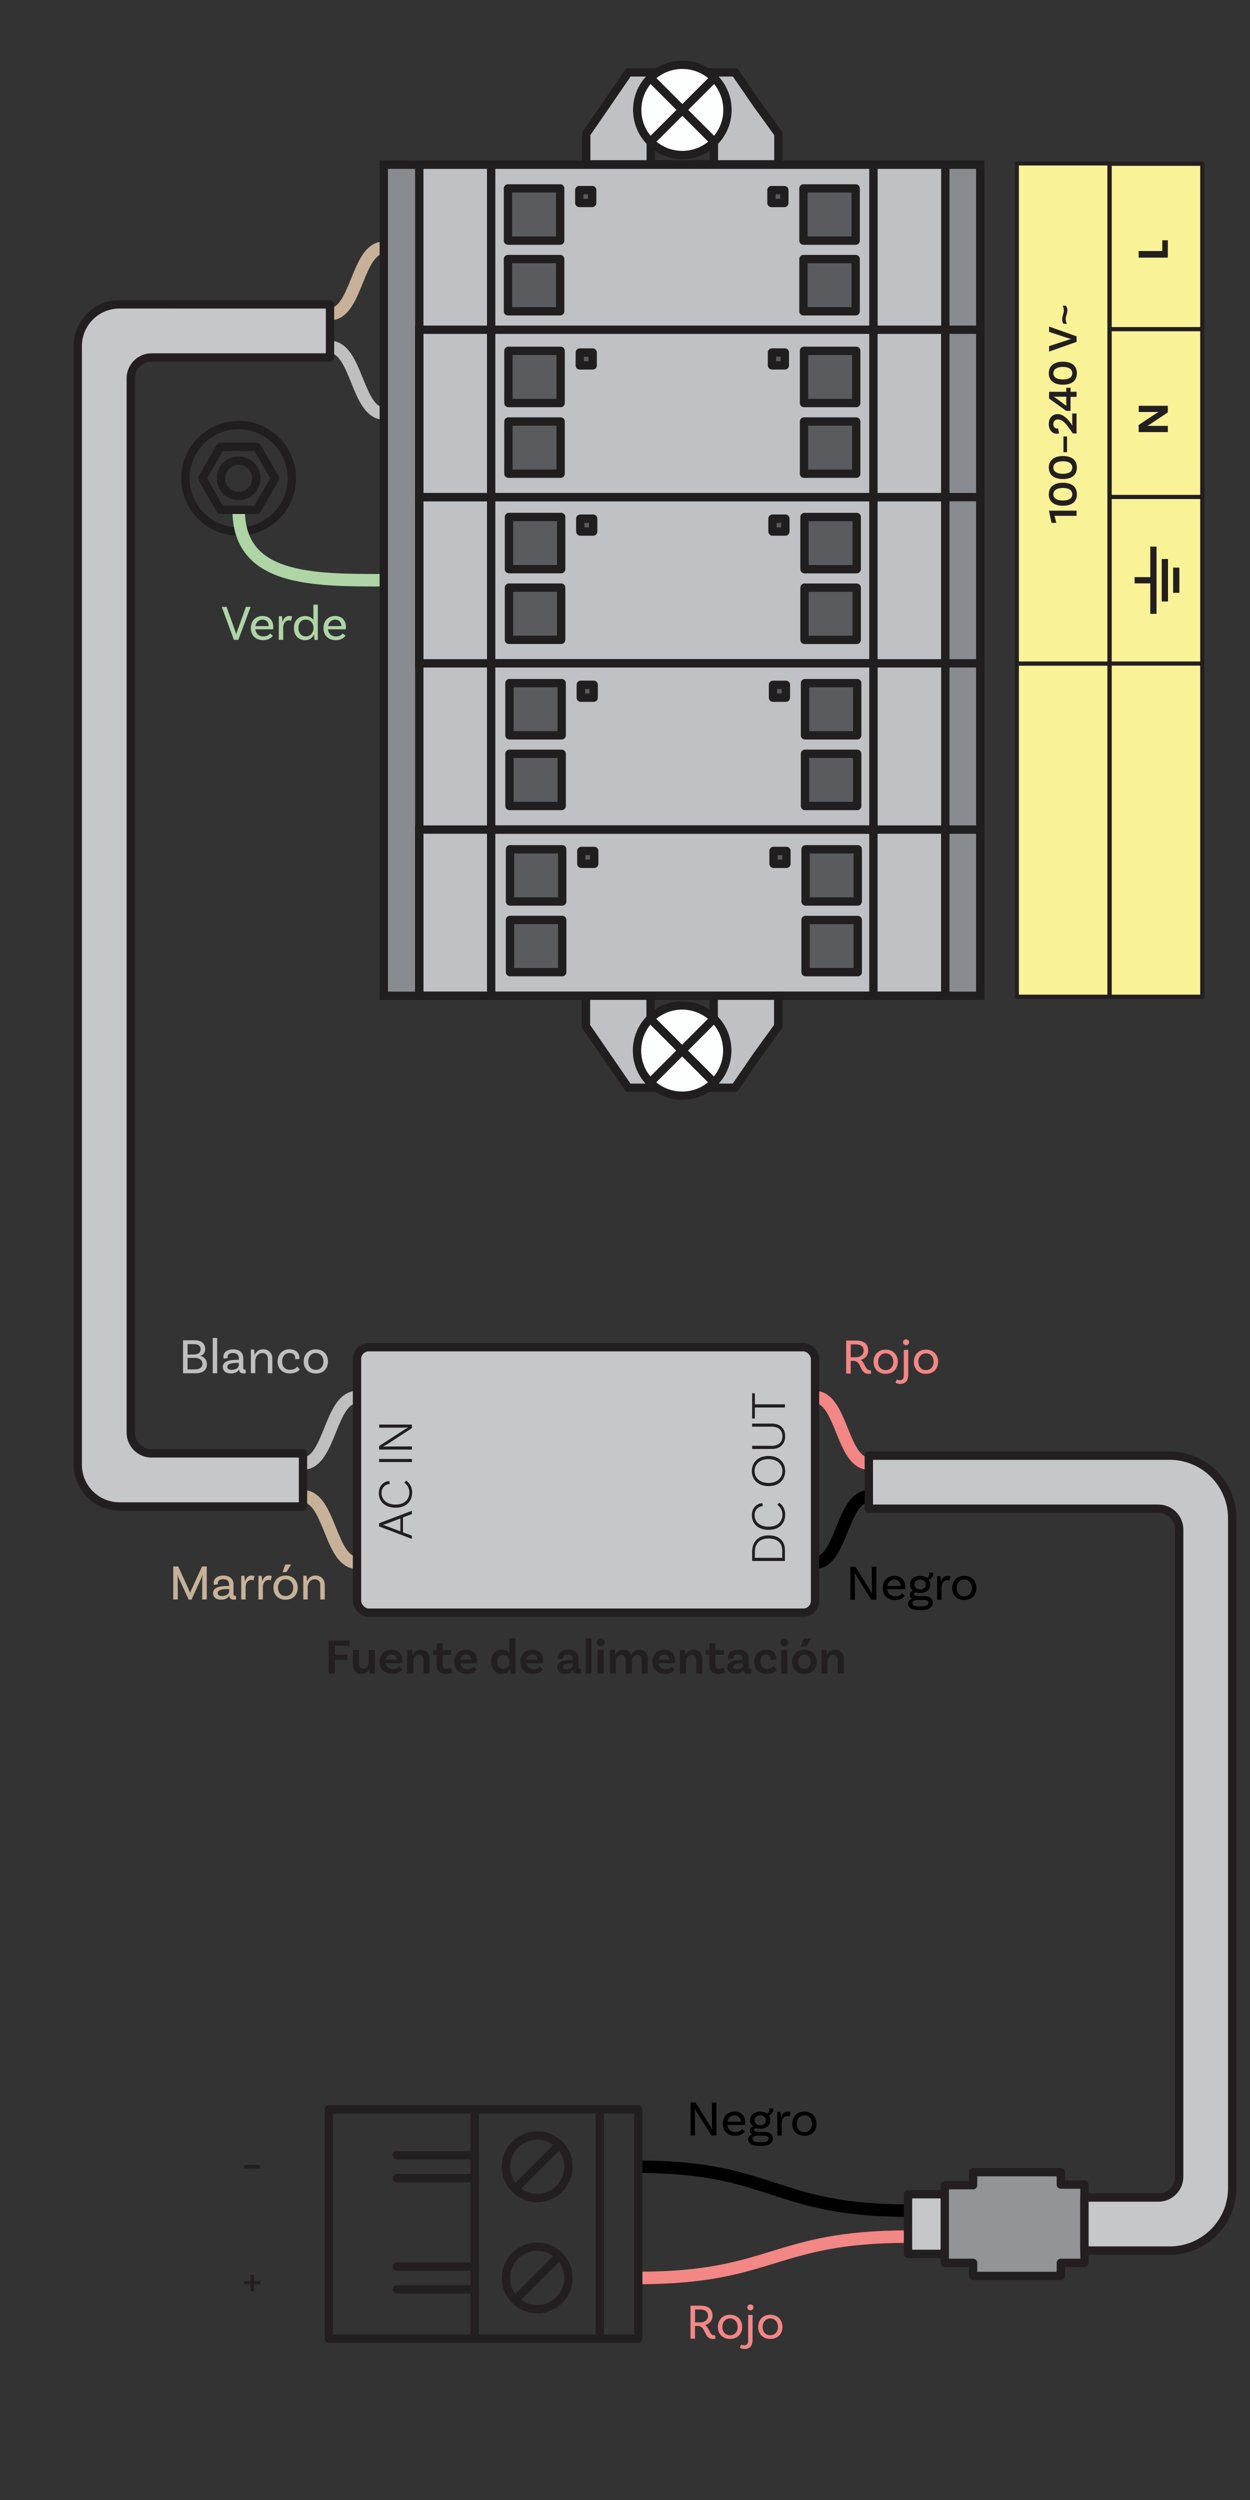 <?xml version="1.0" encoding="UTF-8"?><svg xmlns="http://www.w3.org/2000/svg" viewBox="0 0 300 600"><rect x="0" y="0" width="300" height="600" fill="#333333" stroke="none"/><g id="a"><path d="M217.92,530.55c-32.37,0-32.37-10.53-64.74-10.53" fill="none" stroke="#000" stroke-linejoin="round" stroke-width="3"/><path d="M217.92,536.79c-32.37,0-32.37,9.92-64.74,9.92" fill="none" stroke="#f38786" stroke-linejoin="round" stroke-width="3"/><path d="M58.6,519.61h3.76v.86h-3.76v-.86Z" fill="#231f20" stroke-width="0"/><path d="M62.49,548.25h-1.53v1.67h-.86v-1.67h-1.53v-.82h1.53v-1.49h.86v1.49h1.53v.82Z" fill="#231f20" stroke-width="0"/><circle cx="128.93" cy="520.02" r="7.5" fill="none" stroke="#231f20" stroke-linecap="round" stroke-linejoin="round" stroke-width="2"/><line x1="134.24" y1="514.72" x2="123.63" y2="525.33" fill="none" stroke="#231f20" stroke-linecap="round" stroke-linejoin="round" stroke-width="2"/><circle cx="128.93" cy="546.71" r="7.5" fill="none" stroke="#231f20" stroke-linecap="round" stroke-linejoin="round" stroke-width="2"/><line x1="134.24" y1="541.4" x2="123.63" y2="552.01" fill="none" stroke="#231f20" stroke-linecap="round" stroke-linejoin="round" stroke-width="2"/><polyline points="113.93 561.27 78.93 561.27 78.93 506.27 113.93 506.27" fill="none" stroke="#231f20" stroke-linecap="round" stroke-linejoin="round" stroke-width="2"/><rect x="113.93" y="506.27" width="30" height="55" fill="none" stroke="#231f20" stroke-linecap="round" stroke-linejoin="round" stroke-width="2"/><rect x="143.93" y="506.27" width="9.25" height="55" fill="none" stroke="#231f20" stroke-linecap="round" stroke-linejoin="round" stroke-width="2"/><line x1="113.93" y1="522.76" x2="95.22" y2="522.76" fill="none" stroke="#231f20" stroke-linecap="round" stroke-linejoin="round" stroke-width="2"/><line x1="95.22" y1="517.29" x2="113.93" y2="517.29" fill="none" stroke="#231f20" stroke-linecap="round" stroke-linejoin="round" stroke-width="2"/><line x1="113.93" y1="549.44" x2="95.22" y2="549.44" fill="none" stroke="#231f20" stroke-linecap="round" stroke-linejoin="round" stroke-width="2"/><line x1="95.22" y1="543.97" x2="113.93" y2="543.97" fill="none" stroke="#231f20" stroke-linecap="round" stroke-linejoin="round" stroke-width="2"/><circle cx="57.28" cy="114.79" r="12.77" fill="none" stroke="#211e1f" stroke-linecap="round" stroke-linejoin="round" stroke-width="2"/><circle cx="57.28" cy="114.79" r="4.24" fill="none" stroke="#211e1f" stroke-linecap="round" stroke-linejoin="round" stroke-width="2"/><path d="M57.28,122.36c0,16.9,17.42,16.9,34.83,16.9" fill="none" stroke="#afd4a5" stroke-linejoin="round" stroke-width="3"/><polygon points="61.65 107.23 52.91 107.23 48.55 114.79 52.91 122.36 61.65 122.36 66.02 114.79 61.65 107.23" fill="none" stroke="#211e1f" stroke-linecap="round" stroke-linejoin="round" stroke-width="2"/><polyline points="226.74 540.93 217.92 540.93 217.92 526.62 226.74 526.62" fill="#c5c7c9" stroke="#231f20" stroke-linecap="round" stroke-linejoin="round" stroke-width="2"/><polygon points="260.27 524.3 260.27 543.09 254.6 543.09 254.6 546.23 233.54 546.23 233.54 543.09 226.74 543.09 226.74 524.45 233.54 524.45 233.54 521.32 254.6 521.32 254.6 524.3 260.27 524.3" fill="#929497" stroke="#231f20" stroke-linecap="round" stroke-linejoin="round" stroke-width="2"/><rect x="266.31" y="39.3" width="22.24" height="199.92" fill="#f9f297" stroke="#231f20" stroke-linejoin="round"/><rect x="244.03" y="159.25" width="22.24" height="79.97" fill="#f9f297" stroke="#231f20" stroke-linejoin="round"/><rect x="244.03" y="39.22" width="22.24" height="120.03" fill="#f9f297" stroke="#231f20" stroke-linejoin="round"/><line x1="288.54" y1="159.25" x2="266.27" y2="159.25" fill="none" stroke="#231f20" stroke-linejoin="round"/><line x1="288.41" y1="119.27" x2="266.19" y2="119.27" fill="none" stroke="#231f20" stroke-linejoin="round"/><line x1="288.54" y1="79" x2="266.27" y2="79" fill="none" stroke="#231f20" stroke-linejoin="round"/><path d="M280.28,97.38v1.59l-4.32,2.89c-.13.08-.24.15-.34.21-.1.06-.18.1-.24.13v.02c.12,0,.28-.01.47-.01s.41,0,.66,0h3.77v1.49h-7v-1.7l4.18-2.78c.09-.06.19-.12.29-.17.1-.06.19-.11.29-.16v-.02c-.08,0-.2.01-.36.01-.16,0-.36,0-.6,0h-3.79v-1.49h7Z" fill="#231f20" stroke-width="0"/><path d="M280.28,57.66v4.17h-7v-1.58h5.67v-2.59h1.33Z" fill="#231f20" stroke-width="0"/><path d="M253.08,123.8l.44,1.69h-1.15l-.59-2.74v-.19h6.6v1.24h-5.3Z" fill="#231f20" stroke-width="0"/><path d="M255.11,121.38c-2.12,0-3.4-.98-3.4-2.75s1.28-2.77,3.4-2.77,3.34.98,3.34,2.77-1.24,2.75-3.34,2.75ZM255.11,117.11c-1.48,0-2.3.57-2.3,1.52s.82,1.49,2.3,1.49,2.24-.56,2.24-1.49-.78-1.52-2.24-1.52Z" fill="#231f20" stroke-width="0"/><path d="M255.11,114.97c-2.12,0-3.4-.98-3.4-2.75s1.28-2.77,3.4-2.77,3.34.98,3.34,2.77-1.24,2.75-3.34,2.75ZM255.11,110.7c-1.48,0-2.3.57-2.3,1.52s.82,1.49,2.3,1.49,2.24-.56,2.24-1.49-.78-1.52-2.24-1.52Z" fill="#231f20" stroke-width="0"/><path d="M255.23,108.52v-3.76h.86v3.76h-.86Z" fill="#231f20" stroke-width="0"/><path d="M257.34,101.6v-2.37h1.03v4.8h-.88c-1.16-1.56-2.13-3.37-3.58-3.37-.67,0-1.11.43-1.11,1.11,0,.64.36,1.07.9,1.07.09,0,.19-.02.25-.04l.21,1.21c-.07.03-.22.08-.52.08-1.15,0-1.94-.94-1.94-2.34s.87-2.36,2.17-2.36,2.39,1.14,3.17,2.27c.1.14.26.41.29.49l.04-.02c-.01-.07-.03-.27-.03-.53Z" fill="#231f20" stroke-width="0"/><path d="M255.91,94.03v-.97h1.02v.96h1.45v1.23h-1.45v3.37h-1.02l-4.13-2.97v-1.62h4.13ZM253.51,95.21c-.19,0-.51,0-.58-.02l-.03.03c.07.03.38.23.55.35l1.86,1.38c.19.14.51.36.58.43l.04-.02c-.02-.1-.02-.4-.02-.59v-1.56h-2.4Z" fill="#231f20" stroke-width="0"/><path d="M255.11,92.33c-2.12,0-3.4-.98-3.4-2.75s1.28-2.77,3.4-2.77,3.34.98,3.34,2.77-1.24,2.75-3.34,2.75ZM255.11,88.06c-1.48,0-2.3.57-2.3,1.52s.82,1.49,2.3,1.49,2.24-.56,2.24-1.49-.78-1.52-2.24-1.52Z" fill="#231f20" stroke-width="0"/><path d="M256.32,81.59c.21-.07.49-.15.74-.2v-.03c-.25-.06-.51-.13-.73-.21l-4.55-1.49v-1.28l6.6,2.34v1.33l-6.6,2.33v-1.31l4.54-1.48Z" fill="#231f20" stroke-width="0"/><path d="M255.25,77.71c-.22-.3-.33-.6-.33-1.1,0-.85.4-1.29.4-2.14,0-.3-.09-.8-.3-1.1h.82c.2.3.33.65.33,1.1,0,.85-.4,1.29-.4,2.14,0,.3.09.8.3,1.1h-.82Z" fill="#231f20" stroke-width="0"/><line x1="272.3" y1="139.26" x2="276.55" y2="139.26" fill="none" stroke="#231f20" stroke-linejoin="round" stroke-width="1.5"/><line x1="276.82" y1="131.19" x2="276.82" y2="147.32" fill="none" stroke="#231f20" stroke-linejoin="round" stroke-width="1.5"/><line x1="279.57" y1="134.16" x2="279.57" y2="144.36" fill="none" stroke="#231f20" stroke-linejoin="round" stroke-width="1.5"/><line x1="282.3" y1="136.23" x2="282.3" y2="142.28" fill="none" stroke="#231f20" stroke-linejoin="round" stroke-width="1.5"/><path d="M79.2,75.39c6.46,0,6.46-15.92,12.91-15.92" fill="none" stroke="#c7b299" stroke-linejoin="round" stroke-width="3"/><path d="M79.2,83.28c6.46,0,6.46,15.94,12.91,15.94" fill="none" stroke="#bfbfbf" stroke-linejoin="round" stroke-width="3"/><path d="M72.75,351.23c6.46,0,6.46-15.92,12.91-15.92" fill="none" stroke="#bfbfbf" stroke-linejoin="round" stroke-width="3"/><path d="M72.75,359.12c6.46,0,6.46,15.94,12.91,15.94" fill="none" stroke="#c7b299" stroke-linejoin="round" stroke-width="3"/><path d="M208.52,359.14c-6.46,0-6.46,15.92-12.91,15.92" fill="none" stroke="#000" stroke-linejoin="round" stroke-width="3"/><path d="M208.52,351.25c-6.46,0-6.46-15.94-12.91-15.94" fill="none" stroke="#f38786" stroke-linejoin="round" stroke-width="3"/><path d="M31.39,90.79v253.03c0,2.76,2.24,5,5,5h36.33v12.73H28.66c-5.52,0-10-4.48-10-10V83.05c0-5.52,4.48-10,10-10h2.73s47.81.01,47.81.01v12.73h-42.81c-2.76,0-5,2.24-5,5Z" fill="#c5c7c9" stroke="#231f20" stroke-linejoin="round" stroke-width="2"/><path d="M145.7,24.84l-5.01,7.27v7.33h46.13v-7.33l-5.26-7.27-5.13-7.47h-25.61l-5.13,7.47ZM169.11,22.06c1.37,1.37,2.22,3.27,2.22,5.36v12.03h-15.15v-12.03c0-4.18,3.41-7.59,7.57-7.59,2.08,0,3.98.85,5.35,2.23Z" fill="#bfc1c5" stroke="#211e1f" stroke-linecap="round" stroke-linejoin="round" stroke-width="2"/><rect x="92.11" y="39.53" width="143.15" height="199.46" fill="#888b8f" stroke="#211e1f" stroke-miterlimit="10" stroke-width="2"/><rect x="100.63" y="39.53" width="126.25" height="199.46" fill="#bfc1c5" stroke="#211e1f" stroke-miterlimit="10" stroke-width="2"/><rect x="117.88" y="39.53" width="91.74" height="39.89" fill="#bfc1c5" stroke="#211e1f" stroke-miterlimit="10" stroke-width="2"/><rect x="117.88" y="39.53" width="91.74" height="199.46" fill="#bfc1c5" stroke="#211e1f" stroke-miterlimit="10" stroke-width="2"/><rect x="100.63" y="79.14" width="126.25" height="40.17" fill="none" stroke="#211e1f" stroke-miterlimit="10" stroke-width="2"/><rect x="100.63" y="119.31" width="126.25" height="39.89" fill="none" stroke="#211e1f" stroke-miterlimit="10" stroke-width="2"/><rect x="117.88" y="159.2" width="91.74" height="39.89" fill="#bfc1c5" stroke="#211e1f" stroke-miterlimit="10" stroke-width="2"/><rect x="100.63" y="199.1" width="126.25" height="39.89" fill="none" stroke="#211e1f" stroke-miterlimit="10" stroke-width="2"/><rect x="192.83" y="45.22" width="12.53" height="12.53" fill="#595b5e" stroke="#211e1f" stroke-linecap="round" stroke-linejoin="round" stroke-width="2"/><rect x="192.83" y="62.18" width="12.53" height="12.53" fill="#595b5e" stroke="#211e1f" stroke-linecap="round" stroke-linejoin="round" stroke-width="2"/><rect x="185.15" y="45.63" width="3.09" height="3.09" fill="#595b5e" stroke="#211e1f" stroke-linecap="round" stroke-linejoin="round" stroke-width="2"/><rect x="121.9" y="45.22" width="12.53" height="12.53" transform="translate(256.34 102.97) rotate(180)" fill="#595b5e" stroke="#211e1f" stroke-linecap="round" stroke-linejoin="round" stroke-width="2"/><rect x="121.9" y="62.18" width="12.53" height="12.53" transform="translate(256.34 136.89) rotate(180)" fill="#595b5e" stroke="#211e1f" stroke-linecap="round" stroke-linejoin="round" stroke-width="2"/><rect x="139.02" y="45.63" width="3.09" height="3.09" transform="translate(281.14 94.34) rotate(180)" fill="#595b5e" stroke="#211e1f" stroke-linecap="round" stroke-linejoin="round" stroke-width="2"/><rect x="192.96" y="84.2" width="12.53" height="12.53" fill="#595b5e" stroke="#211e1f" stroke-linecap="round" stroke-linejoin="round" stroke-width="2"/><rect x="192.96" y="101.16" width="12.53" height="12.53" fill="#595b5e" stroke="#211e1f" stroke-linecap="round" stroke-linejoin="round" stroke-width="2"/><rect x="185.27" y="84.6" width="3.09" height="3.09" fill="#595b5e" stroke="#211e1f" stroke-linecap="round" stroke-linejoin="round" stroke-width="2"/><rect x="122.03" y="84.2" width="12.53" height="12.53" transform="translate(256.58 180.93) rotate(180)" fill="#595b5e" stroke="#211e1f" stroke-linecap="round" stroke-linejoin="round" stroke-width="2"/><rect x="122.03" y="101.16" width="12.53" height="12.53" transform="translate(256.58 214.85) rotate(180)" fill="#595b5e" stroke="#211e1f" stroke-linecap="round" stroke-linejoin="round" stroke-width="2"/><rect x="139.15" y="84.6" width="3.09" height="3.09" transform="translate(281.39 172.3) rotate(180)" fill="#595b5e" stroke="#211e1f" stroke-linecap="round" stroke-linejoin="round" stroke-width="2"/><rect x="193.08" y="124.08" width="12.53" height="12.53" fill="#595b5e" stroke="#211e1f" stroke-linecap="round" stroke-linejoin="round" stroke-width="2"/><rect x="193.08" y="141.04" width="12.53" height="12.53" fill="#595b5e" stroke="#211e1f" stroke-linecap="round" stroke-linejoin="round" stroke-width="2"/><rect x="185.4" y="124.48" width="3.09" height="3.09" fill="#595b5e" stroke="#211e1f" stroke-linecap="round" stroke-linejoin="round" stroke-width="2"/><rect x="122.15" y="124.08" width="12.53" height="12.53" transform="translate(256.83 260.68) rotate(180)" fill="#595b5e" stroke="#211e1f" stroke-linecap="round" stroke-linejoin="round" stroke-width="2"/><rect x="122.15" y="141.04" width="12.53" height="12.53" transform="translate(256.83 294.6) rotate(180)" fill="#595b5e" stroke="#211e1f" stroke-linecap="round" stroke-linejoin="round" stroke-width="2"/><rect x="139.27" y="124.48" width="3.09" height="3.09" transform="translate(281.63 252.05) rotate(180)" fill="#595b5e" stroke="#211e1f" stroke-linecap="round" stroke-linejoin="round" stroke-width="2"/><rect x="193.2" y="163.95" width="12.53" height="12.53" fill="#595b5e" stroke="#211e1f" stroke-linecap="round" stroke-linejoin="round" stroke-width="2"/><rect x="193.2" y="180.91" width="12.53" height="12.53" fill="#595b5e" stroke="#211e1f" stroke-linecap="round" stroke-linejoin="round" stroke-width="2"/><rect x="185.52" y="164.36" width="3.09" height="3.09" fill="#595b5e" stroke="#211e1f" stroke-linecap="round" stroke-linejoin="round" stroke-width="2"/><rect x="122.28" y="163.95" width="12.53" height="12.53" transform="translate(257.08 340.43) rotate(180)" fill="#595b5e" stroke="#211e1f" stroke-linecap="round" stroke-linejoin="round" stroke-width="2"/><rect x="122.28" y="180.91" width="12.53" height="12.53" transform="translate(257.08 374.35) rotate(180)" fill="#595b5e" stroke="#211e1f" stroke-linecap="round" stroke-linejoin="round" stroke-width="2"/><rect x="139.4" y="164.36" width="3.09" height="3.09" transform="translate(281.88 331.8) rotate(180)" fill="#595b5e" stroke="#211e1f" stroke-linecap="round" stroke-linejoin="round" stroke-width="2"/><rect x="193.33" y="203.83" width="12.53" height="12.53" fill="#595b5e" stroke="#211e1f" stroke-linecap="round" stroke-linejoin="round" stroke-width="2"/><rect x="193.33" y="220.79" width="12.53" height="12.53" fill="#595b5e" stroke="#211e1f" stroke-linecap="round" stroke-linejoin="round" stroke-width="2"/><rect x="185.65" y="204.23" width="3.09" height="3.09" fill="#595b5e" stroke="#211e1f" stroke-linecap="round" stroke-linejoin="round" stroke-width="2"/><rect x="122.4" y="203.83" width="12.53" height="12.53" transform="translate(257.33 420.19) rotate(180)" fill="#595b5e" stroke="#211e1f" stroke-linecap="round" stroke-linejoin="round" stroke-width="2"/><rect x="122.4" y="220.79" width="12.53" height="12.53" transform="translate(257.33 454.1) rotate(180)" fill="#595b5e" stroke="#211e1f" stroke-linecap="round" stroke-linejoin="round" stroke-width="2"/><rect x="139.52" y="204.23" width="3.09" height="3.09" transform="translate(282.13 411.55) rotate(180)" fill="#595b5e" stroke="#211e1f" stroke-linecap="round" stroke-linejoin="round" stroke-width="2"/><circle cx="163.76" cy="26.38" r="10.83" fill="#fdffff" stroke="#211e1f" stroke-linecap="round" stroke-linejoin="round" stroke-width="2"/><path d="M163.76,26.38l7.65-7.65-7.65,7.65Z" fill="#fdffff" stroke="#211e1f" stroke-linecap="round" stroke-linejoin="round" stroke-width="2"/><path d="M163.76,26.38l-7.66,7.66,7.66-7.66Z" fill="#fdffff" stroke="#211e1f" stroke-linecap="round" stroke-linejoin="round" stroke-width="2"/><polyline points="156.1 18.72 163.76 26.38 171.37 33.99" fill="#fdffff" stroke="#211e1f" stroke-linecap="round" stroke-linejoin="round" stroke-width="2"/><path d="M140.64,246.31l5.01,7.28,5.13,7.47h25.61l5.12-7.47,5.26-7.28v-7.33h-46.14v7.33ZM171.28,238.98v12.08c0,2.1-.85,4-2.22,5.38-1.37,1.38-3.27,2.24-5.35,2.24-4.16,0-7.57-3.43-7.57-7.62v-12.08h15.15Z" fill="#bfc1c5" stroke="#211e1f" stroke-linecap="round" stroke-linejoin="round" stroke-width="2"/><circle cx="163.71" cy="252.14" r="10.83" fill="#fdffff" stroke="#211e1f" stroke-linecap="round" stroke-linejoin="round" stroke-width="2"/><path d="M163.71,252.14l7.65,7.65-7.65-7.65Z" fill="#fdffff" stroke="#211e1f" stroke-linecap="round" stroke-linejoin="round" stroke-width="2"/><path d="M163.71,252.14l-7.66-7.66,7.66,7.66Z" fill="#fdffff" stroke="#211e1f" stroke-linecap="round" stroke-linejoin="round" stroke-width="2"/><polyline points="156.05 259.79 163.71 252.14 171.32 244.52" fill="#fdffff" stroke="#211e1f" stroke-linecap="round" stroke-linejoin="round" stroke-width="2"/><line x1="226.89" y1="79.14" x2="235.26" y2="79.14" fill="none" stroke="#211e1f" stroke-miterlimit="10" stroke-width="2"/><line x1="226.89" y1="119.31" x2="235.26" y2="119.31" fill="none" stroke="#211e1f" stroke-miterlimit="10" stroke-width="2"/><line x1="226.89" y1="159.2" x2="235.26" y2="159.2" fill="none" stroke="#211e1f" stroke-miterlimit="10" stroke-width="2"/><line x1="226.89" y1="199.1" x2="235.26" y2="199.1" fill="none" stroke="#211e1f" stroke-miterlimit="10" stroke-width="2"/><rect x="85.68" y="323.33" width="109.93" height="63.71" rx="2.83" ry="2.83" fill="#c5c7c9" stroke="#231f20" stroke-linejoin="round" stroke-width="2"/><path d="M96.72,364.19v3.57l2.13.8v.78l-7.87-3v-.76l7.87-3v.78l-2.13.82ZM96.09,364.43l-3.59,1.36c-.17.06-.38.12-.6.18v.02c.22.05.43.12.6.18l3.59,1.35v-3.09Z" fill="#211e1f" stroke-width="0"/><path d="M93.42,355.44l.12.72c-.6,0-1.97.5-1.97,2.18,0,1.55,1.24,2.76,3.35,2.76,2.24,0,3.33-1.31,3.33-2.93,0-1.21-.73-1.98-1.22-2.34l.47-.47c.36.26,1.42,1.14,1.42,2.83,0,2.17-1.47,3.66-3.99,3.66s-4.01-1.46-4.01-3.5c0-2.19,1.66-2.89,2.51-2.91Z" fill="#211e1f" stroke-width="0"/><path d="M90.99,350.89v-.74h7.87v.74h-7.87Z" fill="#211e1f" stroke-width="0"/><path d="M98.86,341.89v.86l-5.71,3.73c-.41.25-1.07.64-1.16.68l.02.05c.1-.02.58-.05,1.07-.05l5.78-.02v.76h-7.87v-.86l5.75-3.73c.58-.36.95-.56,1.15-.67l-.02-.06c-.13.01-.59.06-1.08.06h-5.79s0-.74,0-.74h7.87Z" fill="#211e1f" stroke-width="0"/><path d="M184.45,368.49c2.6,0,3.93,1.38,3.93,3.56v2.58h-7.87v-2.13c0-2.5,1.46-4.01,3.93-4.01ZM184.45,369.24c-2.15,0-3.29,1.24-3.29,3.25v1.39h6.57v-1.82c0-1.7-1.13-2.82-3.29-2.82Z" fill="#211e1f" stroke-width="0"/><path d="M182.95,360.75l.12.72c-.6,0-1.97.5-1.97,2.18,0,1.55,1.24,2.76,3.35,2.76,2.24,0,3.33-1.31,3.33-2.93,0-1.21-.73-1.98-1.22-2.34l.47-.47c.36.26,1.42,1.14,1.42,2.83,0,2.17-1.47,3.66-3.99,3.66s-4.01-1.46-4.01-3.5c0-2.19,1.66-2.89,2.51-2.91Z" fill="#211e1f" stroke-width="0"/><path d="M184.45,349.43c2.48,0,3.99,1.52,3.99,3.62s-1.51,3.62-3.99,3.62-4.01-1.54-4.01-3.62,1.51-3.62,4.01-3.62ZM184.45,350.19c-2.06,0-3.35,1.21-3.35,2.87s1.28,2.85,3.35,2.85,3.33-1.21,3.33-2.85-1.27-2.87-3.33-2.87Z" fill="#211e1f" stroke-width="0"/><path d="M180.51,341.66h4.76c1.98,0,3.17,1.19,3.17,3.03s-1.19,3.06-3.17,3.06h-4.76v-.76h4.74c1.64,0,2.53-.9,2.53-2.3s-.89-2.29-2.51-2.29h-4.76v-.74Z" fill="#211e1f" stroke-width="0"/><path d="M181.16,337.8v2.65h-.65v-6.07h.65v2.66h7.22v.76h-7.22Z" fill="#211e1f" stroke-width="0"/><path d="M295.73,364.36v160.78c0,8.28-6.72,15-15,15h-20.46v-12.73h17.73c2.76,0,5-2.24,5-5v-155.32c0-2.76-2.24-5-5-5h-69.48v-12.73h72.21c8.28,0,15,6.72,15,15Z" fill="#c5c7c9" stroke="#231f20" stroke-linejoin="round" stroke-width="2"/></g><g id="d"><path d="M80.39,394.99v2.13h3.02v1.24h-3.02v3.3h-1.51v-7.92h5.03v1.25h-3.51Z" fill="#231f20" stroke-width="0"/><path d="M89.96,396v5.66l-1.15.05c-.1-.4-.17-.98-.17-1.15h-.02c-.29.66-.85,1.18-1.8,1.18-1.38,0-2.13-.95-2.13-2.25v-3.48h1.46v3.27c0,.73.37,1.21,1.09,1.21.84,0,1.26-.84,1.26-1.55v-2.94h1.46Z" fill="#231f20" stroke-width="0"/><path d="M95.78,399.92l.74.8c-.43.56-1.26,1.01-2.4,1.01-1.88,0-3.02-1.19-3.02-2.89s1.13-2.91,2.87-2.91,2.6,1.14,2.6,2.66c0,.36-.06.59-.06.59h-3.93c.13.84.71,1.42,1.7,1.42.82,0,1.26-.38,1.5-.67ZM92.58,398.35h2.62c-.01-.74-.48-1.28-1.22-1.28s-1.26.49-1.39,1.28Z" fill="#231f20" stroke-width="0"/><path d="M103.1,398.18v3.48h-1.46v-3.27c0-.73-.38-1.21-1.1-1.21-.94,0-1.36.84-1.36,1.55v2.94h-1.46v-5.66l1.13-.05c.11.4.18.98.18,1.24h.04c.29-.68.86-1.26,1.9-1.26,1.39,0,2.15.95,2.15,2.25Z" fill="#231f20" stroke-width="0"/><path d="M108.61,401.34s-.59.4-1.62.4c-1.48,0-2.2-.79-2.2-2.36v-2.24h-.88v-1.13h.91v-1.62l1.43-.06v1.68h2.05v1.13h-2.05v2.2c0,.8.3,1.17.97,1.17.61,0,.96-.31.96-.31l.42,1.15Z" fill="#231f20" stroke-width="0"/><path d="M113.69,399.92l.74.8c-.43.56-1.26,1.01-2.4,1.01-1.88,0-3.02-1.19-3.02-2.89s1.13-2.91,2.87-2.91,2.6,1.14,2.6,2.66c0,.36-.06.59-.06.59h-3.93c.13.84.71,1.42,1.7,1.42.82,0,1.26-.38,1.5-.67ZM110.48,398.35h2.62c-.01-.74-.48-1.28-1.22-1.28s-1.26.49-1.39,1.28Z" fill="#231f20" stroke-width="0"/><path d="M123.73,393.19v8.47l-1.16.05c-.08-.37-.16-1.01-.14-1.19h-.04c-.31.7-.95,1.21-1.96,1.21-1.55,0-2.57-1.2-2.57-2.89,0-1.82,1.14-2.91,2.64-2.91.85,0,1.43.35,1.76.83v-3.56h1.46ZM122.27,399v-.34c0-.7-.5-1.51-1.51-1.51-.85,0-1.42.66-1.42,1.69s.56,1.67,1.46,1.67,1.46-.79,1.46-1.51Z" fill="#231f20" stroke-width="0"/><path d="M129.55,399.92l.74.8c-.43.56-1.26,1.01-2.4,1.01-1.88,0-3.02-1.19-3.02-2.89s1.13-2.91,2.87-2.91,2.6,1.14,2.6,2.66c0,.36-.06.59-.06.59h-3.93c.13.84.71,1.42,1.7,1.42.82,0,1.26-.38,1.5-.67ZM126.35,398.35h2.62c-.01-.74-.48-1.28-1.22-1.28s-1.26.49-1.39,1.28Z" fill="#231f20" stroke-width="0"/><path d="M139.46,401.64s-.32.08-.72.08c-.73,0-1.14-.29-1.24-.9-.17.32-.65.91-1.86.91s-1.92-.62-1.92-1.56c0-1.36,1.38-1.75,3.61-1.79h.1v-.28c0-.64-.38-1.06-1.14-1.06-.7,0-1.08.28-1.08.74,0,.1.02.17.05.23l-1.29.21s-.07-.23-.07-.53c0-1.07.92-1.79,2.45-1.79,1.62,0,2.52.84,2.52,2.22v1.99c0,.29.1.38.33.38.07,0,.14-.01.2-.02l.06,1.14ZM137.44,399.67v-.48h-.1c-1.54.02-2.18.26-2.18.83,0,.38.31.6.88.6.89,0,1.4-.47,1.4-.95Z" fill="#231f20" stroke-width="0"/><path d="M140.51,393.19h1.45v8.47h-1.45v-8.47Z" fill="#231f20" stroke-width="0"/><path d="M144.17,395.1c-.54,0-.96-.38-.96-.92s.42-.92.96-.92.96.39.96.92-.43.92-.96.92ZM143.42,396l1.46-.05v5.71h-1.46v-5.66Z" fill="#231f20" stroke-width="0"/><path d="M155.47,398.21v3.45h-1.46v-3.26c0-.73-.37-1.2-1.09-1.2-.89,0-1.28.83-1.28,1.52v2.94h-1.46v-3.26c0-.73-.37-1.2-1.09-1.2-.89,0-1.27.83-1.27,1.52v2.94h-1.46v-5.66l1.13-.05c.11.37.18.98.18,1.24h.01c.28-.7.84-1.25,1.83-1.25s1.69.5,1.98,1.29c.26-.72.84-1.29,1.86-1.29,1.37,0,2.13.95,2.13,2.27Z" fill="#231f20" stroke-width="0"/><path d="M161.23,399.92l.74.8c-.43.56-1.26,1.01-2.4,1.01-1.88,0-3.02-1.19-3.02-2.89s1.13-2.91,2.87-2.91,2.6,1.14,2.6,2.66c0,.36-.06.59-.06.59h-3.93c.13.84.71,1.42,1.7,1.42.82,0,1.26-.38,1.5-.67ZM158.03,398.35h2.62c-.01-.74-.48-1.28-1.22-1.28s-1.26.49-1.39,1.28Z" fill="#231f20" stroke-width="0"/><path d="M168.55,398.18v3.48h-1.46v-3.27c0-.73-.38-1.21-1.1-1.21-.94,0-1.36.84-1.36,1.55v2.94h-1.46v-5.66l1.13-.05c.11.4.18.98.18,1.24h.04c.29-.68.86-1.26,1.9-1.26,1.39,0,2.15.95,2.15,2.25Z" fill="#231f20" stroke-width="0"/><path d="M174.06,401.34s-.59.4-1.62.4c-1.48,0-2.2-.79-2.2-2.36v-2.24h-.88v-1.13h.91v-1.62l1.43-.06v1.68h2.05v1.13h-2.05v2.2c0,.8.3,1.17.97,1.17.61,0,.96-.31.96-.31l.42,1.15Z" fill="#231f20" stroke-width="0"/><path d="M180.29,401.64s-.32.08-.72.08c-.73,0-1.14-.29-1.24-.9-.17.32-.65.91-1.86.91s-1.92-.62-1.92-1.56c0-1.36,1.38-1.75,3.61-1.79h.1v-.28c0-.64-.38-1.06-1.14-1.06-.7,0-1.08.28-1.08.74,0,.1.02.17.05.23l-1.29.21s-.07-.23-.07-.53c0-1.07.92-1.79,2.45-1.79,1.62,0,2.52.84,2.52,2.22v1.99c0,.29.1.38.34.38.07,0,.14-.01.2-.02l.06,1.14ZM178.26,399.67v-.48h-.1c-1.54.02-2.18.26-2.18.83,0,.38.31.6.88.6.89,0,1.4-.47,1.4-.95Z" fill="#231f20" stroke-width="0"/><path d="M186.3,397.91c0,.24-.04.4-.04.4l-1.31.08s.02-.14.02-.26c0-.55-.37-1-1.07-1-.85,0-1.42.67-1.42,1.68s.55,1.73,1.6,1.73c.94,0,1.43-.47,1.61-.68l.74.91c-.41.52-1.25.97-2.43.97-1.86,0-3-1.19-3-2.88s1.19-2.93,2.91-2.93c1.48,0,2.38.88,2.38,1.98Z" fill="#231f20" stroke-width="0"/><path d="M188.23,395.1c-.54,0-.96-.38-.96-.92s.42-.92.96-.92.96.39.96.92-.43.92-.96.92ZM187.49,396l1.46-.05v5.71h-1.46v-5.66Z" fill="#231f20" stroke-width="0"/><path d="M196.02,398.84c0,1.7-1.18,2.89-2.96,2.89s-2.96-1.19-2.96-2.89,1.19-2.91,2.96-2.91,2.96,1.21,2.96,2.91ZM194.53,398.84c0-1.01-.58-1.71-1.48-1.71s-1.48.71-1.48,1.71.58,1.69,1.48,1.69,1.48-.7,1.48-1.69ZM192.19,395.21l.7-1.97h1.79l-1.18,1.91-1.31.06Z" fill="#231f20" stroke-width="0"/><path d="M202.53,398.18v3.48h-1.46v-3.27c0-.73-.38-1.21-1.1-1.21-.94,0-1.36.84-1.36,1.55v2.94h-1.46v-5.66l1.13-.05c.11.4.18.98.18,1.24h.04c.29-.68.86-1.26,1.9-1.26,1.39,0,2.15.95,2.15,2.25Z" fill="#231f20" stroke-width="0"/><path d="M56.43,151.38c.08.23.17.52.25.83h.02c.08-.31.17-.56.26-.83l2.06-5.73h1.13l-2.95,7.92h-1.07l-2.9-7.92h1.15l2.04,5.73Z" fill="#afd4a5" stroke-width="0"/><path d="M61.29,151.02c.11,1.04.82,1.73,1.94,1.73.86,0,1.36-.41,1.61-.74l.65.59c-.53.7-1.37,1.04-2.34,1.04-1.81,0-2.95-1.16-2.95-2.89s1.09-2.91,2.81-2.91,2.58,1.16,2.58,2.65c0,.34-.05.54-.05.54h-4.25ZM61.31,150.26h3.19c-.01-.94-.6-1.55-1.5-1.55s-1.54.64-1.69,1.55Z" fill="#afd4a5" stroke-width="0"/><path d="M70.11,147.93l-.26,1.07c-.12-.07-.29-.13-.53-.13-.63,0-1.35.56-1.35,1.74v2.96h-1.06v-5.66l.74-.04c.1.43.14,1.07.14,1.32h.05c.22-.74.7-1.36,1.54-1.36.25,0,.52.04.73.1Z" fill="#afd4a5" stroke-width="0"/><path d="M76.28,145.1v8.47l-.78.04c-.06-.4-.12-1.09-.11-1.32h-.04c-.32.76-1.03,1.36-2.12,1.36-1.59,0-2.7-1.16-2.7-2.91s1.1-2.89,2.76-2.89c.92,0,1.56.41,1.93.96v-3.69h1.05ZM75.23,150.84v-.23c0-.85-.56-1.9-1.87-1.9-1.06,0-1.74.8-1.74,2s.7,2.03,1.81,2.03c1.2,0,1.8-1.07,1.8-1.91Z" fill="#afd4a5" stroke-width="0"/><path d="M78.72,151.02c.11,1.04.82,1.73,1.94,1.73.86,0,1.36-.41,1.61-.74l.65.59c-.53.7-1.37,1.04-2.34,1.04-1.81,0-2.95-1.16-2.95-2.89s1.09-2.91,2.81-2.91,2.58,1.16,2.58,2.65c0,.34-.05.54-.05.54h-4.25ZM78.75,150.26h3.19c-.01-.94-.6-1.55-1.5-1.55s-1.54.64-1.69,1.55Z" fill="#afd4a5" stroke-width="0"/><path d="M49.62,383.87h-1.09l.02-4.87c0-.34.04-.97.05-1.03h-.05c-.04.12-.2.68-.3.89l-2.29,5.04h-.67l-2.38-5.12c-.18-.38-.25-.76-.26-.82h-.05c.01.07.05.71.05,1.04l.02,4.87h-1.09v-7.92h1.19l2.4,5.25c.14.32.37.9.44,1.1h.02c.06-.2.31-.78.46-1.1l2.4-5.25h1.13v7.92Z" fill="#c7b299" stroke-width="0"/><path d="M56.66,383.85s-.28.07-.58.07c-.59,0-1.02-.28-1.02-.94h0s-.03-.01-.03-.01c-.16.29-.65.96-1.97.96-1.25,0-1.92-.65-1.92-1.57,0-1.24,1.17-1.73,3.67-1.73h.17v-.36c0-.77-.47-1.26-1.4-1.26-.8,0-1.29.32-1.29.91,0,.13.02.2.06.29l-1,.17s-.07-.22-.07-.49c0-1.03.89-1.76,2.33-1.76,1.54,0,2.43.83,2.43,2.13v2.29c0,.31.08.43.35.43.07,0,.16-.01.21-.02l.06.89ZM55,381.91v-.54h-.17c-1.93,0-2.59.35-2.59.97,0,.44.34.71,1.06.71,1.1,0,1.7-.61,1.7-1.14Z" fill="#c7b299" stroke-width="0"/><path d="M61.09,378.23l-.26,1.07c-.12-.07-.29-.13-.53-.13-.64,0-1.35.56-1.35,1.74v2.96h-1.06v-5.66l.74-.04c.1.43.14,1.07.14,1.32h.05c.22-.74.7-1.36,1.54-1.36.25,0,.52.04.73.1Z" fill="#c7b299" stroke-width="0"/><path d="M65.23,378.23l-.26,1.07c-.12-.07-.29-.13-.53-.13-.63,0-1.35.56-1.35,1.74v2.96h-1.06v-5.66l.74-.04c.1.43.14,1.07.14,1.32h.05c.22-.74.7-1.36,1.54-1.36.25,0,.52.04.73.1Z" fill="#c7b299" stroke-width="0"/><path d="M71.46,381.06c0,1.72-1.16,2.88-2.91,2.88s-2.92-1.16-2.92-2.88,1.16-2.93,2.92-2.93,2.91,1.21,2.91,2.93ZM70.38,381.06c0-1.17-.73-2.04-1.83-2.04s-1.83.86-1.83,2.04.73,1.99,1.83,1.99,1.83-.82,1.83-1.99ZM67.8,377.35l.68-1.86h1.37l-1.09,1.8-.96.06Z" fill="#c7b299" stroke-width="0"/><path d="M77.94,380.4v3.47h-1.07v-3.47c0-.83-.47-1.38-1.32-1.38-1.17,0-1.7,1.07-1.7,1.88v2.96h-1.06v-5.66l.74-.04c.1.43.14,1.07.14,1.32h.04c.3-.71.94-1.36,2.01-1.36,1.36,0,2.21.91,2.21,2.27Z" fill="#c7b299" stroke-width="0"/><path d="M49.67,327.42c0,1.34-.94,2.16-2.69,2.16h-3.05v-7.92h2.66c1.66,0,2.66.71,2.66,2.11,0,1.13-.78,1.54-1.22,1.62v.02c.54.11,1.63.6,1.63,2ZM46.45,322.58h-1.43v2.5h1.58c1.03,0,1.55-.55,1.55-1.25,0-.83-.52-1.25-1.7-1.25ZM48.57,327.31c0-1-.83-1.42-1.87-1.42h-1.68v2.76h1.82c.98,0,1.73-.42,1.73-1.34Z" fill="#bfbfbf" stroke-width="0"/><path d="M51.06,321.11h1.06v8.47h-1.06v-8.47Z" fill="#bfbfbf" stroke-width="0"/><path d="M58.99,329.56s-.28.07-.58.07c-.59,0-1.02-.28-1.02-.94h0s-.02-.01-.02-.01c-.16.29-.65.96-1.97.96-1.25,0-1.92-.65-1.92-1.57,0-1.24,1.17-1.73,3.67-1.73h.17v-.36c0-.77-.47-1.26-1.4-1.26-.8,0-1.29.32-1.29.91,0,.13.02.2.06.29l-1,.17s-.07-.22-.07-.49c0-1.03.89-1.76,2.33-1.76,1.54,0,2.44.83,2.44,2.13v2.29c0,.31.08.43.35.43.07,0,.16-.01.2-.02l.06.89ZM57.32,327.62v-.54h-.17c-1.93,0-2.59.35-2.59.97,0,.44.34.71,1.06.71,1.1,0,1.7-.61,1.7-1.14Z" fill="#bfbfbf" stroke-width="0"/><path d="M65.36,326.11v3.47h-1.07v-3.47c0-.83-.47-1.38-1.32-1.38-1.18,0-1.7,1.07-1.7,1.88v2.96h-1.06v-5.66l.74-.04c.1.43.14,1.07.14,1.32h.04c.3-.71.94-1.36,2.02-1.36,1.36,0,2.21.91,2.21,2.27Z" fill="#bfbfbf" stroke-width="0"/><path d="M71.86,325.77c0,.24-.04.38-.04.38l-.98.07c.01-.06.02-.17.02-.3,0-.7-.5-1.2-1.36-1.2-1.07,0-1.79.8-1.79,2.03s.68,2,1.88,2c1.07,0,1.52-.49,1.74-.76l.62.67c-.53.64-1.38.97-2.4.97-1.76,0-2.93-1.16-2.93-2.87s1.17-2.94,2.84-2.94c1.45,0,2.38.85,2.38,1.93Z" fill="#bfbfbf" stroke-width="0"/><path d="M78.71,326.77c0,1.72-1.16,2.88-2.91,2.88s-2.92-1.16-2.92-2.88,1.16-2.93,2.92-2.93,2.91,1.21,2.91,2.93ZM77.63,326.77c0-1.17-.73-2.04-1.83-2.04s-1.83.86-1.83,2.04.73,1.99,1.83,1.99,1.83-.82,1.83-1.99Z" fill="#bfbfbf" stroke-width="0"/><path d="M210.33,383.94h-1.19l-3.14-4.97c-.31-.5-.78-1.33-.84-1.46l-.06.04c.04.11.07.78.07,1.42l.02,4.98h-1.09v-7.92h1.21l3.14,5.01c.49.79.71,1.25.8,1.44l.07-.04c-.01-.17-.07-.76-.07-1.43l-.02-4.99h1.09v7.92Z" fill="#000" stroke-width="0"/><path d="M212.95,381.4c.11,1.04.81,1.73,1.94,1.73.86,0,1.35-.41,1.61-.74l.65.59c-.53.7-1.37,1.04-2.34,1.04-1.81,0-2.95-1.16-2.95-2.89s1.09-2.92,2.81-2.92,2.58,1.16,2.58,2.65c0,.34-.05.54-.05.54h-4.25ZM212.97,380.64h3.19c-.01-.94-.6-1.55-1.5-1.55s-1.54.63-1.69,1.55Z" fill="#000" stroke-width="0"/><path d="M223.85,384.68c0,.97-.79,1.76-2.95,1.76-2.04,0-2.97-.6-2.97-1.56,0-.55.32-.97.96-1.2-.34-.19-.55-.49-.55-.96s.33-.79.74-.95c-.43-.36-.67-.88-.67-1.5,0-1.24.96-2.06,2.41-2.06.67,0,1.25.18,1.67.49.41-.19.59-.66.59-1.36l.9.19c0,1.08-.72,1.5-1.09,1.56.24.32.37.72.37,1.17,0,1.24-.97,2.06-2.42,2.06-.37,0-.72-.06-1.02-.16-.31.05-.52.18-.52.41,0,.4.46.49,1.23.49h1.18c1.34,0,2.15.55,2.15,1.59ZM222.81,384.68c0-.58-.46-.7-1.31-.7h-1.26c-1,0-1.27.34-1.27.74,0,.58.55.83,1.93.83s1.91-.26,1.91-.88ZM219.47,380.28c0,.72.53,1.19,1.34,1.19s1.37-.47,1.37-1.19-.54-1.19-1.35-1.19-1.36.47-1.36,1.19Z" fill="#000" stroke-width="0"/><path d="M228.12,378.3l-.26,1.07c-.12-.07-.29-.13-.53-.13-.64,0-1.36.56-1.36,1.74v2.96h-1.06v-5.66l.74-.04c.1.43.14,1.07.14,1.32h.05c.22-.74.7-1.36,1.54-1.36.25,0,.52.04.73.1Z" fill="#000" stroke-width="0"/><path d="M234.35,381.13c0,1.72-1.16,2.88-2.91,2.88s-2.91-1.16-2.91-2.88,1.16-2.93,2.91-2.93,2.91,1.21,2.91,2.93ZM233.27,381.13c0-1.17-.73-2.04-1.83-2.04s-1.83.86-1.83,2.04.73,1.99,1.83,1.99,1.83-.82,1.83-1.99Z" fill="#000" stroke-width="0"/><path d="M171.95,512.52h-1.19l-3.14-4.97c-.31-.5-.78-1.33-.84-1.46l-.06.04c.04.11.07.78.07,1.42l.02,4.98h-1.09v-7.92h1.21l3.14,5.01c.49.79.71,1.25.8,1.44l.07-.04c-.01-.17-.07-.76-.07-1.43l-.02-4.99h1.09v7.92Z" fill="#000" stroke-width="0"/><path d="M174.57,509.98c.11,1.04.82,1.73,1.94,1.73.86,0,1.36-.41,1.61-.74l.65.59c-.53.7-1.37,1.04-2.34,1.04-1.81,0-2.95-1.16-2.95-2.89s1.09-2.92,2.81-2.92,2.58,1.16,2.58,2.65c0,.34-.05.54-.05.54h-4.25ZM174.59,509.23h3.19c-.01-.94-.6-1.55-1.5-1.55s-1.54.63-1.69,1.55Z" fill="#000" stroke-width="0"/><path d="M185.47,513.27c0,.97-.79,1.76-2.95,1.76-2.04,0-2.97-.6-2.97-1.56,0-.55.32-.97.96-1.2-.34-.19-.55-.49-.55-.96s.34-.79.74-.95c-.43-.36-.67-.88-.67-1.5,0-1.24.96-2.06,2.41-2.06.67,0,1.25.18,1.67.49.41-.19.59-.66.59-1.36l.9.19c0,1.08-.72,1.5-1.09,1.56.24.32.37.72.37,1.17,0,1.24-.97,2.06-2.42,2.06-.37,0-.72-.06-1.02-.16-.31.05-.52.18-.52.41,0,.4.46.49,1.24.49h1.18c1.34,0,2.15.55,2.15,1.59ZM184.43,513.27c0-.58-.46-.7-1.31-.7h-1.26c-1,0-1.27.34-1.27.74,0,.58.55.83,1.93.83s1.91-.26,1.91-.88ZM181.1,508.87c0,.72.53,1.19,1.34,1.19s1.37-.47,1.37-1.19-.54-1.19-1.35-1.19-1.36.47-1.36,1.19Z" fill="#000" stroke-width="0"/><path d="M189.75,506.89l-.26,1.07c-.12-.07-.29-.13-.53-.13-.64,0-1.35.56-1.35,1.74v2.96h-1.06v-5.66l.74-.04c.1.43.14,1.07.14,1.32h.05c.22-.74.7-1.36,1.54-1.36.25,0,.52.04.73.1Z" fill="#000" stroke-width="0"/><path d="M195.97,509.72c0,1.72-1.16,2.88-2.91,2.88s-2.92-1.16-2.92-2.88,1.16-2.93,2.92-2.93,2.91,1.21,2.91,2.93ZM194.89,509.72c0-1.17-.73-2.04-1.83-2.04s-1.84.86-1.84,2.04.73,1.99,1.84,1.99,1.83-.82,1.83-1.99Z" fill="#000" stroke-width="0"/><path d="M209.08,329.66s-.3.06-.65.06c-2.22,0-1.56-3.12-3.62-3.12h-.64v3.05h-1.09v-7.92h2.39c1.85,0,2.9.74,2.9,2.46,0,1.1-.73,1.87-1.78,2.22,1.02.58,1.03,2.44,2.16,2.44.14,0,.24-.02.24-.02l.08.84ZM205.31,325.75c1.12,0,1.96-.55,1.96-1.56s-.65-1.54-1.85-1.54h-1.25v3.09h1.14Z" fill="#f38786" stroke-width="0"/><path d="M215.48,326.84c0,1.72-1.16,2.88-2.91,2.88s-2.92-1.16-2.92-2.88,1.16-2.93,2.92-2.93,2.91,1.21,2.91,2.93ZM214.4,326.84c0-1.17-.73-2.04-1.83-2.04s-1.84.86-1.84,2.04.73,1.99,1.84,1.99,1.83-.82,1.83-1.99Z" fill="#f38786" stroke-width="0"/><path d="M215.9,331.25c.72,0,1.01-.4,1.01-1.12v-6.15l1.07-.04v5.99c0,1.4-.63,2.21-1.98,2.21-.73,0-1.08-.34-1.08-.34l.32-.73s.24.18.66.18ZM217.46,322.86c-.41,0-.73-.3-.73-.71s.32-.72.73-.72.74.31.74.72-.34.71-.74.71Z" fill="#f38786" stroke-width="0"/><path d="M225.15,326.84c0,1.72-1.16,2.88-2.91,2.88s-2.92-1.16-2.92-2.88,1.16-2.93,2.92-2.93,2.91,1.21,2.91,2.93ZM224.07,326.84c0-1.17-.73-2.04-1.83-2.04s-1.84.86-1.84,2.04.73,1.99,1.84,1.99,1.83-.82,1.83-1.99Z" fill="#f38786" stroke-width="0"/><path d="M171.72,561.29s-.3.06-.65.06c-2.22,0-1.56-3.12-3.62-3.12h-.64v3.05h-1.09v-7.92h2.39c1.85,0,2.9.74,2.9,2.46,0,1.1-.73,1.87-1.78,2.22,1.02.58,1.03,2.43,2.16,2.43.14,0,.24-.02.24-.02l.08.84ZM167.96,557.38c1.12,0,1.96-.55,1.96-1.56s-.65-1.54-1.85-1.54h-1.25v3.09h1.14Z" fill="#f38786" stroke-width="0"/><path d="M178.12,558.47c0,1.72-1.16,2.88-2.91,2.88s-2.92-1.16-2.92-2.88,1.16-2.93,2.92-2.93,2.91,1.21,2.91,2.93ZM177.04,558.47c0-1.17-.73-2.04-1.83-2.04s-1.84.86-1.84,2.04.73,1.99,1.84,1.99,1.83-.82,1.83-1.99Z" fill="#f38786" stroke-width="0"/><path d="M178.54,562.88c.72,0,1.01-.39,1.01-1.12v-6.15l1.07-.04v5.98c0,1.4-.63,2.21-1.98,2.21-.73,0-1.08-.34-1.08-.34l.32-.73s.24.18.66.18ZM180.1,554.49c-.41,0-.73-.3-.73-.71s.32-.72.73-.72.74.31.74.72-.34.71-.74.71Z" fill="#f38786" stroke-width="0"/><path d="M187.79,558.47c0,1.72-1.16,2.88-2.91,2.88s-2.92-1.16-2.92-2.88,1.16-2.93,2.92-2.93,2.91,1.21,2.91,2.93ZM186.71,558.47c0-1.17-.73-2.04-1.83-2.04s-1.84.86-1.84,2.04.73,1.99,1.84,1.99,1.83-.82,1.83-1.99Z" fill="#f38786" stroke-width="0"/></g></svg>